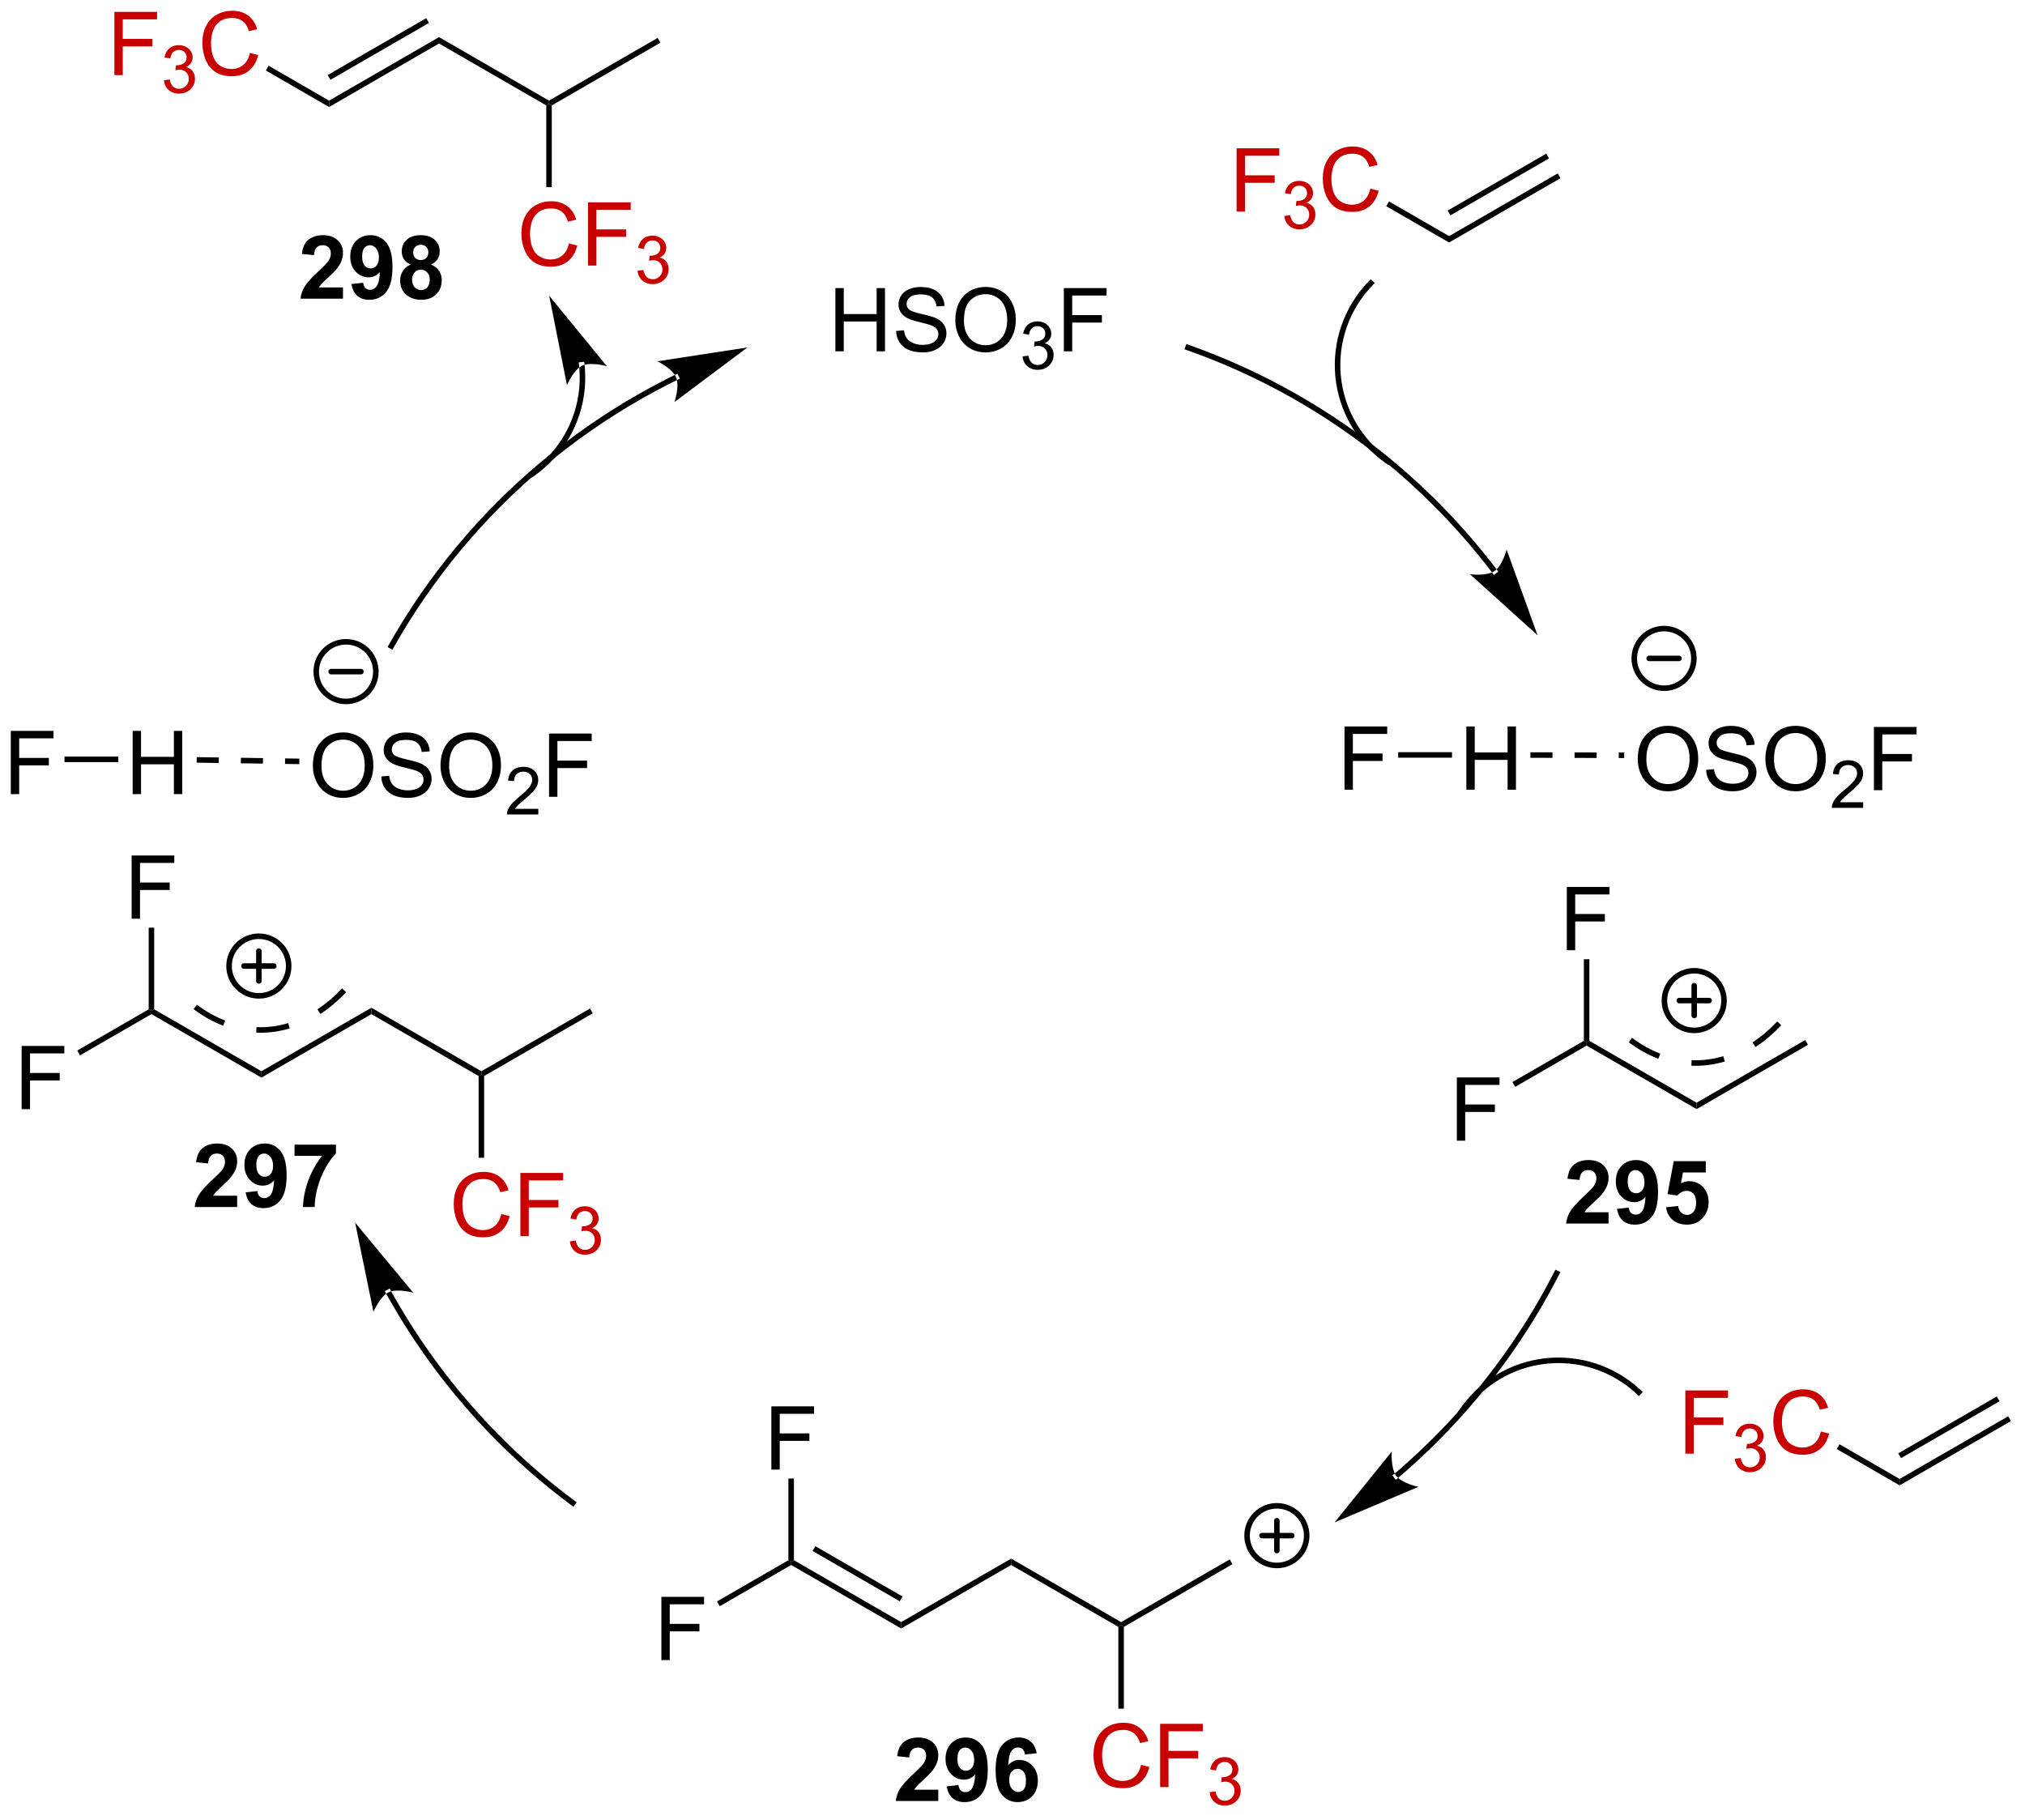 <?xml version="1.0" encoding="UTF-8"?>
<!DOCTYPE svg PUBLIC '-//W3C//DTD SVG 1.0//EN'
          'http://www.w3.org/TR/2001/REC-SVG-20010904/DTD/svg10.dtd'>
<svg stroke-dasharray="none" shape-rendering="auto" xmlns="http://www.w3.org/2000/svg" font-family="'Dialog'" text-rendering="auto" width="503" fill-opacity="1" color-interpolation="auto" color-rendering="auto" preserveAspectRatio="xMidYMid meet" font-size="12px" viewBox="0 0 503 452" fill="black" xmlns:xlink="http://www.w3.org/1999/xlink" stroke="black" image-rendering="auto" stroke-miterlimit="10" stroke-linecap="square" stroke-linejoin="miter" font-style="normal" stroke-width="1" height="452" stroke-dashoffset="0" font-weight="normal" stroke-opacity="1"
><!--Generated by the Batik Graphics2D SVG Generator--><defs id="genericDefs"
  /><g
  ><defs id="defs1"
    ><clipPath clipPathUnits="userSpaceOnUse" id="clipPath1"
      ><path d="M1.321 1.614 L189.628 1.614 L189.628 170.798 L1.321 170.798 L1.321 1.614 Z"
      /></clipPath
      ><clipPath clipPathUnits="userSpaceOnUse" id="clipPath2"
      ><path d="M297.324 157.919 L297.324 322.4 L480.396 322.4 L480.396 157.919 Z"
      /></clipPath
    ></defs
    ><g fill="rgb(200,0,0)" transform="scale(2.667,2.667) translate(-1.321,-1.614) matrix(1.029,0,0,1.029,-304.507,-160.822)" stroke="rgb(200,0,0)"
    ><path d="M409.137 177.007 L409.137 171.28 L413.002 171.28 L413.002 171.955 L409.895 171.955 L409.895 173.728 L412.582 173.728 L412.582 174.405 L409.895 174.405 L409.895 177.007 L409.137 177.007 Z" stroke="none" clip-path="url(#clipPath2)"
    /></g
    ><g fill="rgb(200,0,0)" transform="matrix(2.743,0,0,2.743,-815.541,-433.162)" stroke="rgb(200,0,0)"
    ><path d="M413.62 177.472 L414.147 177.402 Q414.239 177.851 414.455 178.048 Q414.674 178.246 414.989 178.246 Q415.36 178.246 415.616 177.988 Q415.873 177.73 415.873 177.349 Q415.873 176.986 415.635 176.751 Q415.399 176.515 415.032 176.515 Q414.883 176.515 414.661 176.574 L414.719 176.111 Q414.772 176.117 414.803 176.117 Q415.141 176.117 415.411 175.941 Q415.68 175.765 415.68 175.398 Q415.68 175.109 415.483 174.919 Q415.288 174.728 414.977 174.728 Q414.668 174.728 414.463 174.921 Q414.258 175.115 414.2 175.501 L413.672 175.408 Q413.77 174.876 414.112 174.585 Q414.455 174.294 414.965 174.294 Q415.317 174.294 415.612 174.445 Q415.909 174.595 416.065 174.857 Q416.221 175.117 416.221 175.41 Q416.221 175.689 416.071 175.917 Q415.922 176.146 415.629 176.281 Q416.01 176.369 416.221 176.646 Q416.432 176.921 416.432 177.337 Q416.432 177.9 416.022 178.292 Q415.612 178.683 414.985 178.683 Q414.42 178.683 414.045 178.347 Q413.672 178.009 413.62 177.472 Z" stroke="none" clip-path="url(#clipPath2)"
    /></g
    ><g fill="rgb(200,0,0)" transform="matrix(2.743,0,0,2.743,-815.541,-433.162)" stroke="rgb(200,0,0)"
    ><path d="M421.408 174.999 L422.165 175.189 Q421.928 176.124 421.309 176.616 Q420.689 177.106 419.796 177.106 Q418.869 177.106 418.288 176.728 Q417.71 176.351 417.405 175.637 Q417.103 174.921 417.103 174.101 Q417.103 173.205 417.444 172.541 Q417.788 171.874 418.418 171.528 Q419.048 171.181 419.806 171.181 Q420.665 171.181 421.251 171.619 Q421.837 172.056 422.069 172.851 L421.322 173.025 Q421.124 172.4 420.744 172.116 Q420.366 171.83 419.79 171.83 Q419.132 171.83 418.686 172.148 Q418.244 172.463 418.064 172.996 Q417.884 173.53 417.884 174.095 Q417.884 174.827 418.098 175.371 Q418.311 175.916 418.759 176.187 Q419.21 176.455 419.733 176.455 Q420.369 176.455 420.809 176.088 Q421.251 175.72 421.408 174.999 Z" stroke="none" clip-path="url(#clipPath2)"
    /></g
    ><g transform="matrix(2.743,0,0,2.743,-815.541,-433.162)"
    ><path d="M428.542 179.298 L428.542 179.876 L422.849 176.589 L423.099 176.156 Z" stroke="none" clip-path="url(#clipPath2)"
    /></g
    ><g transform="matrix(2.743,0,0,2.743,-815.541,-433.162)"
    ><path d="M428.542 179.876 L428.542 179.298 L438.376 173.62 L438.626 174.054 ZM428.667 177.413 L437.591 172.261 L437.341 171.828 L428.417 176.98 Z" stroke="none" clip-path="url(#clipPath2)"
    /></g
    ><g transform="matrix(2.743,0,0,2.743,-815.541,-433.162)"
    ><path d="M372.967 189.73 L372.967 184.004 L373.725 184.004 L373.725 186.355 L376.702 186.355 L376.702 184.004 L377.459 184.004 L377.459 189.73 L376.702 189.73 L376.702 187.03 L373.725 187.03 L373.725 189.73 L372.967 189.73 ZM378.463 187.889 L379.179 187.827 Q379.229 188.256 379.414 188.532 Q379.601 188.808 379.992 188.977 Q380.382 189.147 380.87 189.147 Q381.304 189.147 381.635 189.019 Q381.968 188.889 382.13 188.665 Q382.291 188.441 382.291 188.175 Q382.291 187.905 382.135 187.704 Q381.979 187.504 381.62 187.365 Q381.39 187.277 380.601 187.087 Q379.812 186.897 379.495 186.73 Q379.086 186.514 378.882 186.196 Q378.682 185.879 378.682 185.483 Q378.682 185.05 378.927 184.673 Q379.174 184.295 379.646 184.1 Q380.12 183.905 380.698 183.905 Q381.336 183.905 381.82 184.11 Q382.307 184.316 382.567 184.714 Q382.83 185.113 382.851 185.615 L382.125 185.67 Q382.065 185.129 381.726 184.852 Q381.39 184.574 380.729 184.574 Q380.041 184.574 379.726 184.827 Q379.414 185.077 379.414 185.433 Q379.414 185.74 379.635 185.941 Q379.854 186.139 380.778 186.35 Q381.703 186.558 382.047 186.714 Q382.547 186.944 382.784 187.298 Q383.023 187.652 383.023 188.113 Q383.023 188.569 382.76 188.975 Q382.5 189.379 382.007 189.605 Q381.518 189.829 380.906 189.829 Q380.127 189.829 379.601 189.602 Q379.078 189.373 378.778 188.92 Q378.479 188.464 378.463 187.889 ZM383.828 186.941 Q383.828 185.514 384.593 184.709 Q385.359 183.902 386.57 183.902 Q387.362 183.902 387.997 184.282 Q388.635 184.66 388.968 185.337 Q389.304 186.014 389.304 186.873 Q389.304 187.746 388.953 188.433 Q388.601 189.121 387.955 189.475 Q387.312 189.829 386.565 189.829 Q385.757 189.829 385.12 189.438 Q384.484 189.045 384.156 188.371 Q383.828 187.694 383.828 186.941 ZM384.609 186.952 Q384.609 187.988 385.164 188.584 Q385.721 189.178 386.562 189.178 Q387.416 189.178 387.968 188.577 Q388.523 187.975 388.523 186.871 Q388.523 186.17 388.286 185.649 Q388.049 185.129 387.593 184.842 Q387.14 184.553 386.573 184.553 Q385.768 184.553 385.187 185.108 Q384.609 185.66 384.609 186.952 Z" stroke="none" clip-path="url(#clipPath2)"
    /></g
    ><g transform="matrix(2.743,0,0,2.743,-815.541,-433.162)"
    ><path d="M389.914 190.195 L390.442 190.125 Q390.534 190.574 390.75 190.772 Q390.969 190.969 391.284 190.969 Q391.655 190.969 391.911 190.711 Q392.168 190.453 392.168 190.072 Q392.168 189.709 391.93 189.475 Q391.694 189.238 391.327 189.238 Q391.178 189.238 390.955 189.297 L391.014 188.834 Q391.067 188.84 391.098 188.84 Q391.436 188.84 391.705 188.664 Q391.975 188.488 391.975 188.121 Q391.975 187.832 391.778 187.643 Q391.582 187.451 391.272 187.451 Q390.963 187.451 390.758 187.644 Q390.553 187.838 390.494 188.225 L389.967 188.131 Q390.065 187.6 390.407 187.309 Q390.75 187.018 391.26 187.018 Q391.612 187.018 391.907 187.168 Q392.203 187.318 392.36 187.58 Q392.516 187.84 392.516 188.133 Q392.516 188.412 392.365 188.641 Q392.217 188.869 391.924 189.004 Q392.305 189.092 392.516 189.369 Q392.727 189.644 392.727 190.061 Q392.727 190.623 392.317 191.016 Q391.907 191.406 391.28 191.406 Q390.715 191.406 390.34 191.07 Q389.967 190.732 389.914 190.195 Z" stroke="none" clip-path="url(#clipPath2)"
    /></g
    ><g transform="matrix(2.743,0,0,2.743,-815.541,-433.162)"
    ><path d="M393.656 189.73 L393.656 184.004 L397.52 184.004 L397.52 184.678 L394.413 184.678 L394.413 186.452 L397.101 186.452 L397.101 187.129 L394.413 187.129 L394.413 189.73 L393.656 189.73 Z" stroke="none" clip-path="url(#clipPath2)"
    /></g
    ><g transform="matrix(2.743,0,0,2.743,-815.541,-433.162)"
    ><path d="M450.955 258.354 L450.955 257.777 L460.789 252.099 L461.039 252.532 Z" stroke="none" clip-path="url(#clipPath2)"
    /></g
    ><g transform="matrix(2.743,0,0,2.743,-815.541,-433.162)"
    ><path d="M450.955 257.777 L450.955 258.354 L440.995 252.605 L440.995 252.316 L441.245 252.172 Z" stroke="none" clip-path="url(#clipPath2)"
    /></g
    ><g transform="matrix(2.743,0,0,2.743,-815.541,-433.162)"
    ><path d="M429.243 261.216 L429.243 255.489 L433.107 255.489 L433.107 256.164 L430 256.164 L430 257.937 L432.688 257.937 L432.688 258.614 L430 258.614 L430 261.216 L429.243 261.216 Z" stroke="none" clip-path="url(#clipPath2)"
    /></g
    ><g transform="matrix(2.743,0,0,2.743,-815.541,-433.162)"
    ><path d="M440.745 252.172 L440.995 252.316 L440.995 252.605 L434.527 256.339 L434.277 255.906 Z" stroke="none" clip-path="url(#clipPath2)"
    /></g
    ><g transform="matrix(2.743,0,0,2.743,-815.541,-433.162)"
    ><path d="M439.202 243.966 L439.202 238.239 L443.066 238.239 L443.066 238.914 L439.96 238.914 L439.96 240.687 L442.647 240.687 L442.647 241.364 L439.96 241.364 L439.96 243.966 L439.202 243.966 Z" stroke="none" clip-path="url(#clipPath2)"
    /></g
    ><g transform="matrix(2.743,0,0,2.743,-815.541,-433.162)"
    ><path d="M441.245 252.172 L440.995 252.316 L440.745 252.172 L440.745 244.78 L441.245 244.78 Z" stroke="none" clip-path="url(#clipPath2)"
    /></g
    ><g transform="matrix(2.743,0,0,2.743,-815.541,-433.162)"
    ><path d="M419.07 229.431 L419.07 223.704 L422.935 223.704 L422.935 224.379 L419.828 224.379 L419.828 226.153 L422.515 226.153 L422.515 226.829 L419.828 226.829 L419.828 229.431 L419.07 229.431 Z" stroke="none" clip-path="url(#clipPath2)"
    /></g
    ><g transform="matrix(2.743,0,0,2.743,-815.541,-433.162)"
    ><path d="M430.104 229.431 L430.104 223.704 L430.862 223.704 L430.862 226.056 L433.839 226.056 L433.839 223.704 L434.596 223.704 L434.596 229.431 L433.839 229.431 L433.839 226.731 L430.862 226.731 L430.862 229.431 L430.104 229.431 Z" stroke="none" clip-path="url(#clipPath2)"
    /></g
    ><g transform="matrix(2.743,0,0,2.743,-815.541,-433.162)"
    ><path d="M423.931 226.531 L423.931 226.031 L428.804 226.031 L428.804 226.531 Z" stroke="none" clip-path="url(#clipPath2)"
    /></g
    ><g transform="matrix(2.743,0,0,2.743,-815.541,-433.162)"
    ><path d="M445.624 226.685 Q445.624 225.258 446.39 224.453 Q447.155 223.646 448.366 223.646 Q449.158 223.646 449.793 224.026 Q450.431 224.404 450.765 225.081 Q451.101 225.758 451.101 226.617 Q451.101 227.489 450.749 228.177 Q450.397 228.864 449.752 229.219 Q449.108 229.573 448.361 229.573 Q447.554 229.573 446.916 229.182 Q446.28 228.789 445.952 228.114 Q445.624 227.437 445.624 226.685 ZM446.405 226.695 Q446.405 227.732 446.96 228.328 Q447.517 228.922 448.358 228.922 Q449.213 228.922 449.765 228.32 Q450.319 227.719 450.319 226.614 Q450.319 225.914 450.082 225.393 Q449.845 224.872 449.39 224.586 Q448.937 224.297 448.369 224.297 Q447.564 224.297 446.983 224.851 Q446.405 225.404 446.405 226.695 ZM451.818 227.633 L452.534 227.57 Q452.584 228 452.769 228.276 Q452.956 228.552 453.347 228.721 Q453.737 228.891 454.224 228.891 Q454.659 228.891 454.99 228.763 Q455.323 228.633 455.485 228.409 Q455.646 228.185 455.646 227.919 Q455.646 227.648 455.49 227.448 Q455.334 227.247 454.974 227.109 Q454.745 227.021 453.956 226.831 Q453.167 226.641 452.849 226.474 Q452.44 226.258 452.237 225.94 Q452.037 225.622 452.037 225.226 Q452.037 224.794 452.282 224.417 Q452.529 224.039 453 223.844 Q453.474 223.648 454.052 223.648 Q454.69 223.648 455.175 223.854 Q455.662 224.06 455.922 224.458 Q456.185 224.857 456.206 225.359 L455.479 225.414 Q455.42 224.872 455.081 224.596 Q454.745 224.318 454.084 224.318 Q453.396 224.318 453.081 224.57 Q452.769 224.82 452.769 225.177 Q452.769 225.484 452.99 225.685 Q453.209 225.883 454.133 226.094 Q455.058 226.302 455.401 226.458 Q455.901 226.687 456.138 227.042 Q456.378 227.396 456.378 227.857 Q456.378 228.312 456.115 228.719 Q455.854 229.122 455.362 229.349 Q454.873 229.573 454.261 229.573 Q453.482 229.573 452.956 229.346 Q452.433 229.117 452.133 228.664 Q451.834 228.208 451.818 227.633 ZM457.183 226.685 Q457.183 225.258 457.948 224.453 Q458.714 223.646 459.925 223.646 Q460.716 223.646 461.352 224.026 Q461.99 224.404 462.323 225.081 Q462.659 225.758 462.659 226.617 Q462.659 227.489 462.308 228.177 Q461.956 228.864 461.31 229.219 Q460.667 229.573 459.92 229.573 Q459.112 229.573 458.474 229.182 Q457.839 228.789 457.511 228.114 Q457.183 227.437 457.183 226.685 ZM457.964 226.695 Q457.964 227.732 458.519 228.328 Q459.076 228.922 459.917 228.922 Q460.771 228.922 461.323 228.32 Q461.878 227.719 461.878 226.614 Q461.878 225.914 461.641 225.393 Q461.404 224.872 460.948 224.586 Q460.495 224.297 459.927 224.297 Q459.123 224.297 458.542 224.851 Q457.964 225.404 457.964 226.695 Z" stroke="none" clip-path="url(#clipPath2)"
    /></g
    ><g transform="matrix(2.743,0,0,2.743,-815.541,-433.162)"
    ><path d="M466.039 230.566 L466.039 231.074 L463.199 231.074 Q463.193 230.882 463.261 230.707 Q463.369 230.418 463.607 230.136 Q463.847 229.855 464.299 229.486 Q464.998 228.912 465.244 228.576 Q465.49 228.24 465.49 227.941 Q465.49 227.629 465.265 227.414 Q465.043 227.197 464.681 227.197 Q464.3 227.197 464.072 227.425 Q463.844 227.654 463.841 228.058 L463.299 228.004 Q463.355 227.396 463.719 227.08 Q464.082 226.761 464.693 226.761 Q465.312 226.761 465.672 227.105 Q466.033 227.447 466.033 227.953 Q466.033 228.21 465.928 228.46 Q465.822 228.709 465.576 228.984 Q465.332 229.259 464.763 229.74 Q464.289 230.138 464.154 230.281 Q464.019 230.423 463.931 230.566 L466.039 230.566 Z" stroke="none" clip-path="url(#clipPath2)"
    /></g
    ><g transform="matrix(2.743,0,0,2.743,-815.541,-433.162)"
    ><path d="M467.01 229.474 L467.01 223.747 L470.875 223.747 L470.875 224.422 L467.768 224.422 L467.768 226.195 L470.456 226.195 L470.456 226.872 L467.768 226.872 L467.768 229.474 L467.01 229.474 Z" stroke="none" clip-path="url(#clipPath2)"
    /></g
    ><g fill="rgb(200,0,0)" transform="matrix(2.743,0,0,2.743,-815.541,-433.162)" stroke="rgb(200,0,0)"
    ><path d="M449.935 289.558 L449.935 283.832 L453.799 283.832 L453.799 284.506 L450.693 284.506 L450.693 286.279 L453.38 286.279 L453.38 286.957 L450.693 286.957 L450.693 289.558 L449.935 289.558 Z" stroke="none" clip-path="url(#clipPath2)"
    /></g
    ><g fill="rgb(200,0,0)" transform="matrix(2.743,0,0,2.743,-815.541,-433.162)" stroke="rgb(200,0,0)"
    ><path d="M454.417 290.023 L454.945 289.953 Q455.036 290.402 455.253 290.599 Q455.472 290.797 455.786 290.797 Q456.158 290.797 456.413 290.539 Q456.671 290.281 456.671 289.9 Q456.671 289.537 456.433 289.303 Q456.197 289.066 455.829 289.066 Q455.681 289.066 455.458 289.125 L455.517 288.662 Q455.57 288.668 455.601 288.668 Q455.939 288.668 456.208 288.492 Q456.478 288.316 456.478 287.949 Q456.478 287.66 456.281 287.471 Q456.085 287.279 455.775 287.279 Q455.466 287.279 455.261 287.472 Q455.056 287.666 454.997 288.053 L454.47 287.959 Q454.568 287.428 454.909 287.137 Q455.253 286.846 455.763 286.846 Q456.115 286.846 456.409 286.996 Q456.706 287.146 456.863 287.408 Q457.019 287.668 457.019 287.961 Q457.019 288.24 456.868 288.469 Q456.72 288.697 456.427 288.832 Q456.808 288.92 457.019 289.197 Q457.23 289.472 457.23 289.889 Q457.23 290.451 456.82 290.844 Q456.409 291.234 455.783 291.234 Q455.218 291.234 454.843 290.898 Q454.47 290.56 454.417 290.023 Z" stroke="none" clip-path="url(#clipPath2)"
    /></g
    ><g fill="rgb(200,0,0)" transform="matrix(2.743,0,0,2.743,-815.541,-433.162)" stroke="rgb(200,0,0)"
    ><path d="M462.205 287.55 L462.963 287.74 Q462.726 288.675 462.106 289.167 Q461.487 289.657 460.593 289.657 Q459.666 289.657 459.086 289.279 Q458.507 288.902 458.203 288.188 Q457.901 287.472 457.901 286.652 Q457.901 285.756 458.242 285.092 Q458.586 284.425 459.216 284.079 Q459.846 283.733 460.604 283.733 Q461.463 283.733 462.049 284.17 Q462.635 284.608 462.867 285.402 L462.12 285.576 Q461.922 284.951 461.541 284.667 Q461.164 284.381 460.588 284.381 Q459.929 284.381 459.484 284.699 Q459.041 285.014 458.862 285.548 Q458.682 286.082 458.682 286.647 Q458.682 287.378 458.896 287.923 Q459.109 288.467 459.557 288.738 Q460.007 289.006 460.531 289.006 Q461.166 289.006 461.606 288.639 Q462.049 288.272 462.205 287.55 Z" stroke="none" clip-path="url(#clipPath2)"
    /></g
    ><g transform="matrix(2.743,0,0,2.743,-815.541,-433.162)"
    ><path d="M469.339 291.849 L469.339 292.427 L463.647 289.14 L463.897 288.707 Z" stroke="none" clip-path="url(#clipPath2)"
    /></g
    ><g transform="matrix(2.743,0,0,2.743,-815.541,-433.162)"
    ><path d="M469.339 292.427 L469.339 291.849 L479.174 286.171 L479.424 286.604 ZM469.464 289.964 L478.389 284.812 L478.139 284.379 L469.214 289.531 Z" stroke="none" clip-path="url(#clipPath2)"
    /></g
    ><g transform="matrix(2.743,0,0,2.743,-815.541,-433.162)"
    ><path d="M453.513 254.043 L453.513 254.043 C452.638 254.304 451.747 254.434 450.856 254.434 L450.856 254.434 C450.731 254.434 450.605 254.431 450.48 254.426 L450.501 253.927 C450.619 253.932 450.738 253.934 450.856 253.934 L450.856 254.184 L450.856 253.934 C451.698 253.934 452.54 253.811 453.37 253.564 ZM447.486 253.798 L447.486 253.798 C446.565 253.445 445.666 252.944 444.807 252.298 L445.108 251.898 C445.932 252.518 446.79 252.995 447.666 253.332 ZM458.62 250.762 L458.62 250.762 C457.883 251.543 457.102 252.201 456.291 252.734 L456.017 252.316 C456.793 251.806 457.544 251.174 458.256 250.419 Z" stroke="none" clip-path="url(#clipPath2)"
    /></g
    ><g transform="matrix(2.743,0,0,2.743,-815.541,-433.162)"
    ><path d="M378.922 305.39 L378.922 304.812 L388.881 299.062 L388.881 299.64 Z" stroke="none" clip-path="url(#clipPath2)"
    /></g
    ><g transform="matrix(2.743,0,0,2.743,-815.541,-433.162)"
    ><path d="M378.922 304.812 L378.922 305.39 L368.962 299.64 L368.962 299.351 L369.212 299.207 ZM379.047 302.495 L371.157 297.94 L370.907 298.373 L378.797 302.928 Z" stroke="none" clip-path="url(#clipPath2)"
    /></g
    ><g transform="matrix(2.743,0,0,2.743,-815.541,-433.162)"
    ><path d="M357.209 308.251 L357.209 302.525 L361.074 302.525 L361.074 303.199 L357.967 303.199 L357.967 304.973 L360.655 304.973 L360.655 305.65 L357.967 305.65 L357.967 308.251 L357.209 308.251 Z" stroke="none" clip-path="url(#clipPath2)"
    /></g
    ><g transform="matrix(2.743,0,0,2.743,-815.541,-433.162)"
    ><path d="M368.712 299.207 L368.962 299.351 L368.962 299.64 L362.494 303.375 L362.244 302.942 Z" stroke="none" clip-path="url(#clipPath2)"
    /></g
    ><g transform="matrix(2.743,0,0,2.743,-815.541,-433.162)"
    ><path d="M367.169 291.001 L367.169 285.275 L371.033 285.275 L371.033 285.949 L367.926 285.949 L367.926 287.723 L370.614 287.723 L370.614 288.4 L367.926 288.4 L367.926 291.001 L367.169 291.001 Z" stroke="none" clip-path="url(#clipPath2)"
    /></g
    ><g transform="matrix(2.743,0,0,2.743,-815.541,-433.162)"
    ><path d="M369.212 299.207 L368.962 299.351 L368.712 299.207 L368.712 291.815 L369.212 291.815 Z" stroke="none" clip-path="url(#clipPath2)"
    /></g
    ><g transform="matrix(2.743,0,0,2.743,-815.541,-433.162)"
    ><path d="M388.881 299.64 L388.881 299.062 L398.84 304.812 L398.84 305.101 L398.59 305.245 Z" stroke="none" clip-path="url(#clipPath2)"
    /></g
    ><g transform="matrix(2.743,0,0,2.743,-815.541,-433.162)"
    ><path d="M399.09 305.245 L398.84 305.101 L398.84 304.812 L408.675 299.135 L408.925 299.568 Z" stroke="none" clip-path="url(#clipPath2)"
    /></g
    ><g fill="rgb(200,0,0)" transform="matrix(2.743,0,0,2.743,-815.541,-433.162)" stroke="rgb(200,0,0)"
    ><path d="M400.643 317.743 L401.401 317.933 Q401.164 318.868 400.545 319.361 Q399.925 319.85 399.031 319.85 Q398.104 319.85 397.524 319.473 Q396.945 319.095 396.641 318.381 Q396.339 317.665 396.339 316.845 Q396.339 315.949 396.68 315.285 Q397.024 314.618 397.654 314.272 Q398.284 313.926 399.042 313.926 Q399.901 313.926 400.487 314.363 Q401.073 314.801 401.305 315.595 L400.558 315.769 Q400.36 315.144 399.979 314.861 Q399.602 314.574 399.026 314.574 Q398.367 314.574 397.922 314.892 Q397.479 315.207 397.3 315.741 Q397.12 316.275 397.12 316.84 Q397.12 317.572 397.334 318.116 Q397.547 318.66 397.995 318.931 Q398.445 319.199 398.969 319.199 Q399.604 319.199 400.045 318.832 Q400.487 318.465 400.643 317.743 ZM402.374 319.751 L402.374 314.025 L406.238 314.025 L406.238 314.699 L403.132 314.699 L403.132 316.473 L405.819 316.473 L405.819 317.15 L403.132 317.15 L403.132 319.751 L402.374 319.751 Z" stroke="none" clip-path="url(#clipPath2)"
    /></g
    ><g fill="rgb(200,0,0)" transform="matrix(2.743,0,0,2.743,-815.541,-433.162)" stroke="rgb(200,0,0)"
    ><path d="M406.856 320.216 L407.384 320.146 Q407.476 320.595 407.692 320.793 Q407.911 320.99 408.226 320.99 Q408.597 320.99 408.852 320.732 Q409.11 320.474 409.11 320.093 Q409.11 319.73 408.872 319.496 Q408.636 319.259 408.269 319.259 Q408.12 319.259 407.897 319.318 L407.956 318.855 Q408.009 318.861 408.04 318.861 Q408.378 318.861 408.647 318.685 Q408.917 318.509 408.917 318.142 Q408.917 317.853 408.72 317.664 Q408.524 317.472 408.214 317.472 Q407.905 317.472 407.7 317.666 Q407.495 317.859 407.436 318.246 L406.909 318.152 Q407.007 317.621 407.349 317.33 Q407.692 317.039 408.202 317.039 Q408.554 317.039 408.849 317.189 Q409.145 317.339 409.302 317.601 Q409.458 317.861 409.458 318.154 Q409.458 318.433 409.308 318.662 Q409.159 318.89 408.866 319.025 Q409.247 319.113 409.458 319.39 Q409.669 319.666 409.669 320.082 Q409.669 320.644 409.259 321.037 Q408.849 321.427 408.222 321.427 Q407.657 321.427 407.282 321.091 Q406.909 320.753 406.856 320.216 Z" stroke="none" clip-path="url(#clipPath2)"
    /></g
    ><g transform="matrix(2.743,0,0,2.743,-815.541,-433.162)"
    ><path d="M398.59 305.245 L398.84 305.101 L399.09 305.245 L399.09 312.649 L398.59 312.649 Z" stroke="none" clip-path="url(#clipPath2)"
    /></g
    ><g transform="matrix(2.743,0,0,2.743,-815.541,-433.162)"
    ><path d="M320.99 255.503 L320.99 254.925 L330.949 249.175 L330.949 249.753 Z" stroke="none" clip-path="url(#clipPath2)"
    /></g
    ><g transform="matrix(2.743,0,0,2.743,-815.541,-433.162)"
    ><path d="M320.99 254.925 L320.99 255.503 L311.031 249.753 L311.031 249.464 L311.281 249.32 Z" stroke="none" clip-path="url(#clipPath2)"
    /></g
    ><g transform="matrix(2.743,0,0,2.743,-815.541,-433.162)"
    ><path d="M299.278 258.364 L299.278 252.637 L303.142 252.637 L303.142 253.312 L300.036 253.312 L300.036 255.085 L302.723 255.085 L302.723 255.762 L300.036 255.762 L300.036 258.364 L299.278 258.364 Z" stroke="none" clip-path="url(#clipPath2)"
    /></g
    ><g transform="matrix(2.743,0,0,2.743,-815.541,-433.162)"
    ><path d="M310.781 249.32 L311.031 249.464 L311.031 249.753 L304.562 253.488 L304.312 253.054 Z" stroke="none" clip-path="url(#clipPath2)"
    /></g
    ><g transform="matrix(2.743,0,0,2.743,-815.541,-433.162)"
    ><path d="M309.237 241.114 L309.237 235.388 L313.101 235.388 L313.101 236.062 L309.995 236.062 L309.995 237.836 L312.682 237.836 L312.682 238.513 L309.995 238.513 L309.995 241.114 L309.237 241.114 Z" stroke="none" clip-path="url(#clipPath2)"
    /></g
    ><g transform="matrix(2.743,0,0,2.743,-815.541,-433.162)"
    ><path d="M311.281 249.32 L311.031 249.464 L310.781 249.32 L310.781 241.928 L311.281 241.928 Z" stroke="none" clip-path="url(#clipPath2)"
    /></g
    ><g transform="matrix(2.743,0,0,2.743,-815.541,-433.162)"
    ><path d="M330.949 249.753 L330.949 249.175 L340.909 254.925 L340.909 255.214 L340.659 255.358 Z" stroke="none" clip-path="url(#clipPath2)"
    /></g
    ><g transform="matrix(2.743,0,0,2.743,-815.541,-433.162)"
    ><path d="M341.159 255.358 L340.909 255.214 L340.909 254.925 L350.743 249.248 L350.993 249.681 Z" stroke="none" clip-path="url(#clipPath2)"
    /></g
    ><g fill="rgb(200,0,0)" transform="matrix(2.743,0,0,2.743,-815.541,-433.162)" stroke="rgb(200,0,0)"
    ><path d="M342.712 267.856 L343.469 268.046 Q343.233 268.981 342.613 269.474 Q341.993 269.963 341.1 269.963 Q340.173 269.963 339.592 269.585 Q339.014 269.208 338.709 268.494 Q338.407 267.778 338.407 266.958 Q338.407 266.062 338.748 265.398 Q339.092 264.731 339.722 264.385 Q340.352 264.039 341.11 264.039 Q341.969 264.039 342.555 264.476 Q343.141 264.914 343.373 265.708 L342.626 265.882 Q342.428 265.257 342.048 264.974 Q341.67 264.687 341.094 264.687 Q340.436 264.687 339.99 265.005 Q339.548 265.32 339.368 265.854 Q339.188 266.387 339.188 266.953 Q339.188 267.684 339.402 268.229 Q339.615 268.773 340.063 269.044 Q340.514 269.312 341.037 269.312 Q341.673 269.312 342.113 268.945 Q342.555 268.578 342.712 267.856 ZM344.442 269.864 L344.442 264.137 L348.307 264.137 L348.307 264.812 L345.2 264.812 L345.2 266.585 L347.887 266.585 L347.887 267.262 L345.2 267.262 L345.2 269.864 L344.442 269.864 Z" stroke="none" clip-path="url(#clipPath2)"
    /></g
    ><g fill="rgb(200,0,0)" transform="matrix(2.743,0,0,2.743,-815.541,-433.162)" stroke="rgb(200,0,0)"
    ><path d="M348.925 270.329 L349.452 270.259 Q349.544 270.708 349.761 270.906 Q349.979 271.103 350.294 271.103 Q350.665 271.103 350.921 270.845 Q351.179 270.587 351.179 270.206 Q351.179 269.843 350.94 269.609 Q350.704 269.372 350.337 269.372 Q350.188 269.372 349.966 269.431 L350.024 268.968 Q350.077 268.974 350.108 268.974 Q350.446 268.974 350.716 268.798 Q350.985 268.622 350.985 268.255 Q350.985 267.966 350.788 267.777 Q350.593 267.585 350.282 267.585 Q349.974 267.585 349.768 267.779 Q349.563 267.972 349.505 268.359 L348.977 268.265 Q349.075 267.734 349.417 267.443 Q349.761 267.152 350.27 267.152 Q350.622 267.152 350.917 267.302 Q351.214 267.452 351.37 267.714 Q351.526 267.974 351.526 268.267 Q351.526 268.546 351.376 268.775 Q351.227 269.003 350.934 269.138 Q351.315 269.226 351.526 269.503 Q351.737 269.779 351.737 270.195 Q351.737 270.757 351.327 271.15 Q350.917 271.54 350.29 271.54 Q349.725 271.54 349.35 271.204 Q348.977 270.866 348.925 270.329 Z" stroke="none" clip-path="url(#clipPath2)"
    /></g
    ><g transform="matrix(2.743,0,0,2.743,-815.541,-433.162)"
    ><path d="M340.659 255.358 L340.909 255.214 L341.159 255.358 L341.159 262.762 L340.659 262.762 Z" stroke="none" clip-path="url(#clipPath2)"
    /></g
    ><g transform="matrix(2.743,0,0,2.743,-815.541,-433.162)"
    ><path d="M323.556 251.048 L323.556 251.048 C322.68 251.309 321.79 251.44 320.899 251.439 L320.899 251.439 C320.773 251.439 320.648 251.437 320.522 251.431 L320.543 250.932 C320.662 250.937 320.78 250.939 320.899 250.939 L320.899 251.189 L320.899 250.939 C321.741 250.94 322.583 250.816 323.413 250.569 ZM317.529 250.804 L317.529 250.804 C316.608 250.45 315.709 249.949 314.85 249.303 L315.15 248.904 C315.975 249.524 316.833 250.001 317.708 250.337 ZM328.663 247.767 L328.663 247.767 C327.925 248.548 327.145 249.206 326.334 249.739 L326.059 249.322 C326.835 248.811 327.587 248.179 328.299 247.424 Z" stroke="none" clip-path="url(#clipPath2)"
    /></g
    ><g transform="matrix(2.743,0,0,2.743,-815.541,-433.162)"
    ><path d="M298.296 229.83 L298.296 224.104 L302.161 224.104 L302.161 224.778 L299.054 224.778 L299.054 226.552 L301.742 226.552 L301.742 227.229 L299.054 227.229 L299.054 229.83 L298.296 229.83 Z" stroke="none" clip-path="url(#clipPath2)"
    /></g
    ><g transform="matrix(2.743,0,0,2.743,-815.541,-433.162)"
    ><path d="M309.331 229.83 L309.331 224.104 L310.089 224.104 L310.089 226.455 L313.065 226.455 L313.065 224.104 L313.823 224.104 L313.823 229.83 L313.065 229.83 L313.065 227.13 L310.089 227.13 L310.089 229.83 L309.331 229.83 Z" stroke="none" clip-path="url(#clipPath2)"
    /></g
    ><g transform="matrix(2.743,0,0,2.743,-815.541,-433.162)"
    ><path d="M303.158 226.93 L303.158 226.43 L308.031 226.43 L308.031 226.93 Z" stroke="none" clip-path="url(#clipPath2)"
    /></g
    ><g transform="matrix(2.743,0,0,2.743,-815.541,-433.162)"
    ><path d="M325.649 227.284 Q325.649 225.857 326.415 225.052 Q327.18 224.245 328.391 224.245 Q329.183 224.245 329.818 224.625 Q330.457 225.002 330.79 225.68 Q331.126 226.357 331.126 227.216 Q331.126 228.088 330.774 228.776 Q330.423 229.463 329.777 229.818 Q329.134 230.172 328.386 230.172 Q327.579 230.172 326.941 229.781 Q326.305 229.388 325.977 228.713 Q325.649 228.036 325.649 227.284 ZM326.43 227.294 Q326.43 228.331 326.985 228.927 Q327.542 229.521 328.384 229.521 Q329.238 229.521 329.79 228.919 Q330.344 228.318 330.344 227.213 Q330.344 226.513 330.108 225.992 Q329.871 225.471 329.415 225.185 Q328.962 224.896 328.394 224.896 Q327.589 224.896 327.009 225.45 Q326.43 226.002 326.43 227.294 ZM331.843 228.232 L332.559 228.169 Q332.609 228.599 332.794 228.875 Q332.981 229.151 333.372 229.32 Q333.762 229.489 334.25 229.489 Q334.684 229.489 335.015 229.362 Q335.348 229.232 335.51 229.008 Q335.671 228.784 335.671 228.518 Q335.671 228.247 335.515 228.047 Q335.359 227.846 335 227.708 Q334.77 227.62 333.981 227.43 Q333.192 227.239 332.875 227.073 Q332.466 226.857 332.262 226.539 Q332.062 226.221 332.062 225.825 Q332.062 225.393 332.307 225.016 Q332.554 224.638 333.026 224.443 Q333.5 224.247 334.078 224.247 Q334.716 224.247 335.2 224.453 Q335.687 224.659 335.947 225.057 Q336.21 225.456 336.231 225.958 L335.505 226.013 Q335.445 225.471 335.106 225.195 Q334.77 224.917 334.109 224.917 Q333.421 224.917 333.106 225.169 Q332.794 225.419 332.794 225.776 Q332.794 226.083 333.015 226.284 Q333.234 226.482 334.158 226.693 Q335.083 226.901 335.427 227.057 Q335.927 227.286 336.163 227.641 Q336.403 227.995 336.403 228.456 Q336.403 228.911 336.14 229.318 Q335.88 229.721 335.387 229.948 Q334.898 230.172 334.286 230.172 Q333.507 230.172 332.981 229.945 Q332.458 229.716 332.158 229.263 Q331.859 228.807 331.843 228.232 ZM337.208 227.284 Q337.208 225.857 337.973 225.052 Q338.739 224.245 339.95 224.245 Q340.742 224.245 341.377 224.625 Q342.015 225.002 342.348 225.68 Q342.684 226.357 342.684 227.216 Q342.684 228.088 342.333 228.776 Q341.981 229.463 341.335 229.818 Q340.692 230.172 339.945 230.172 Q339.137 230.172 338.5 229.781 Q337.864 229.388 337.536 228.713 Q337.208 228.036 337.208 227.284 ZM337.989 227.294 Q337.989 228.331 338.544 228.927 Q339.101 229.521 339.942 229.521 Q340.796 229.521 341.348 228.919 Q341.903 228.318 341.903 227.213 Q341.903 226.513 341.666 225.992 Q341.429 225.471 340.973 225.185 Q340.52 224.896 339.953 224.896 Q339.148 224.896 338.567 225.45 Q337.989 226.002 337.989 227.294 Z" stroke="none" clip-path="url(#clipPath2)"
    /></g
    ><g transform="matrix(2.743,0,0,2.743,-815.541,-433.162)"
    ><path d="M346.064 231.165 L346.064 231.673 L343.224 231.673 Q343.218 231.481 343.286 231.306 Q343.394 231.017 343.632 230.735 Q343.873 230.454 344.324 230.085 Q345.023 229.511 345.269 229.175 Q345.515 228.839 345.515 228.54 Q345.515 228.227 345.29 228.013 Q345.068 227.796 344.707 227.796 Q344.326 227.796 344.097 228.024 Q343.869 228.253 343.867 228.657 L343.324 228.602 Q343.38 227.995 343.744 227.679 Q344.107 227.36 344.718 227.36 Q345.337 227.36 345.697 227.704 Q346.058 228.046 346.058 228.552 Q346.058 228.81 345.952 229.06 Q345.847 229.308 345.601 229.583 Q345.357 229.858 344.788 230.339 Q344.314 230.737 344.179 230.88 Q344.044 231.022 343.957 231.165 L346.064 231.165 Z" stroke="none" clip-path="url(#clipPath2)"
    /></g
    ><g transform="matrix(2.743,0,0,2.743,-815.541,-433.162)"
    ><path d="M347.036 230.073 L347.036 224.346 L350.9 224.346 L350.9 225.021 L347.793 225.021 L347.793 226.794 L350.481 226.794 L350.481 227.471 L347.793 227.471 L347.793 230.073 L347.036 230.073 Z" stroke="none" clip-path="url(#clipPath2)"
    /></g
    ><g transform="matrix(2.743,0,0,2.743,-815.541,-433.162)"
    ><path d="M327.116 167.606 L327.116 167.028 L337.075 161.278 L337.075 161.856 ZM327.241 165.143 L336.165 159.991 L335.915 159.558 L326.991 164.71 Z" stroke="none" clip-path="url(#clipPath2)"
    /></g
    ><g fill="rgb(200,0,0)" transform="matrix(2.743,0,0,2.743,-815.541,-433.162)" stroke="rgb(200,0,0)"
    ><path d="M307.677 164.717 L307.677 158.99 L311.541 158.99 L311.541 159.665 L308.435 159.665 L308.435 161.438 L311.122 161.438 L311.122 162.115 L308.435 162.115 L308.435 164.717 L307.677 164.717 Z" stroke="none" clip-path="url(#clipPath2)"
    /></g
    ><g fill="rgb(200,0,0)" transform="matrix(2.743,0,0,2.743,-815.541,-433.162)" stroke="rgb(200,0,0)"
    ><path d="M312.159 165.182 L312.687 165.112 Q312.778 165.561 312.995 165.758 Q313.214 165.956 313.528 165.956 Q313.899 165.956 314.155 165.698 Q314.413 165.44 314.413 165.059 Q314.413 164.696 314.175 164.461 Q313.938 164.225 313.571 164.225 Q313.423 164.225 313.2 164.284 L313.259 163.821 Q313.312 163.827 313.343 163.827 Q313.681 163.827 313.95 163.651 Q314.22 163.475 314.22 163.108 Q314.22 162.819 314.022 162.629 Q313.827 162.438 313.517 162.438 Q313.208 162.438 313.003 162.631 Q312.798 162.825 312.739 163.211 L312.212 163.118 Q312.31 162.586 312.651 162.295 Q312.995 162.004 313.505 162.004 Q313.856 162.004 314.151 162.155 Q314.448 162.305 314.605 162.567 Q314.761 162.827 314.761 163.12 Q314.761 163.399 314.61 163.627 Q314.462 163.856 314.169 163.991 Q314.55 164.079 314.761 164.356 Q314.972 164.631 314.972 165.047 Q314.972 165.61 314.562 166.002 Q314.151 166.393 313.524 166.393 Q312.96 166.393 312.585 166.057 Q312.212 165.719 312.159 165.182 Z" stroke="none" clip-path="url(#clipPath2)"
    /></g
    ><g fill="rgb(200,0,0)" transform="matrix(2.743,0,0,2.743,-815.541,-433.162)" stroke="rgb(200,0,0)"
    ><path d="M319.947 162.709 L320.705 162.899 Q320.468 163.834 319.848 164.326 Q319.229 164.816 318.335 164.816 Q317.408 164.816 316.827 164.438 Q316.249 164.061 315.945 163.347 Q315.643 162.631 315.643 161.811 Q315.643 160.915 315.984 160.251 Q316.327 159.584 316.958 159.238 Q317.588 158.891 318.346 158.891 Q319.205 158.891 319.791 159.329 Q320.377 159.766 320.609 160.561 L319.861 160.735 Q319.663 160.11 319.283 159.826 Q318.906 159.54 318.33 159.54 Q317.671 159.54 317.226 159.857 Q316.783 160.173 316.604 160.707 Q316.424 161.24 316.424 161.805 Q316.424 162.537 316.637 163.082 Q316.851 163.626 317.299 163.897 Q317.749 164.165 318.273 164.165 Q318.908 164.165 319.348 163.798 Q319.791 163.43 319.947 162.709 Z" stroke="none" clip-path="url(#clipPath2)"
    /></g
    ><g transform="matrix(2.743,0,0,2.743,-815.541,-433.162)"
    ><path d="M327.116 167.028 L327.116 167.606 L321.389 164.299 L321.639 163.866 Z" stroke="none" clip-path="url(#clipPath2)"
    /></g
    ><g transform="matrix(2.743,0,0,2.743,-815.541,-433.162)"
    ><path d="M337.075 161.856 L337.075 161.278 L347.034 167.028 L347.034 167.317 L346.784 167.461 Z" stroke="none" clip-path="url(#clipPath2)"
    /></g
    ><g transform="matrix(2.743,0,0,2.743,-815.541,-433.162)"
    ><path d="M347.284 167.461 L347.034 167.317 L347.034 167.028 L356.869 161.35 L357.119 161.783 Z" stroke="none" clip-path="url(#clipPath2)"
    /></g
    ><g fill="rgb(200,0,0)" transform="matrix(2.743,0,0,2.743,-815.541,-433.162)" stroke="rgb(200,0,0)"
    ><path d="M348.838 179.959 L349.596 180.149 Q349.359 181.084 348.739 181.576 Q348.119 182.066 347.226 182.066 Q346.299 182.066 345.718 181.688 Q345.14 181.311 344.835 180.597 Q344.533 179.881 344.533 179.061 Q344.533 178.165 344.874 177.501 Q345.218 176.834 345.848 176.488 Q346.478 176.141 347.236 176.141 Q348.096 176.141 348.682 176.579 Q349.267 177.016 349.499 177.811 L348.752 177.985 Q348.554 177.36 348.174 177.076 Q347.796 176.79 347.221 176.79 Q346.562 176.79 346.116 177.107 Q345.674 177.423 345.494 177.957 Q345.314 178.49 345.314 179.055 Q345.314 179.787 345.528 180.332 Q345.741 180.876 346.189 181.147 Q346.64 181.415 347.163 181.415 Q347.799 181.415 348.239 181.048 Q348.682 180.68 348.838 179.959 ZM350.568 181.967 L350.568 176.24 L354.433 176.24 L354.433 176.915 L351.326 176.915 L351.326 178.688 L354.014 178.688 L354.014 179.365 L351.326 179.365 L351.326 181.967 L350.568 181.967 Z" stroke="none" clip-path="url(#clipPath2)"
    /></g
    ><g fill="rgb(200,0,0)" transform="matrix(2.743,0,0,2.743,-815.541,-433.162)" stroke="rgb(200,0,0)"
    ><path d="M355.051 182.432 L355.578 182.362 Q355.67 182.811 355.887 183.008 Q356.105 183.206 356.42 183.206 Q356.791 183.206 357.047 182.948 Q357.305 182.69 357.305 182.309 Q357.305 181.946 357.066 181.711 Q356.83 181.475 356.463 181.475 Q356.314 181.475 356.092 181.534 L356.15 181.071 Q356.203 181.077 356.234 181.077 Q356.572 181.077 356.842 180.901 Q357.111 180.725 357.111 180.358 Q357.111 180.069 356.914 179.879 Q356.719 179.688 356.408 179.688 Q356.099 179.688 355.894 179.881 Q355.689 180.075 355.631 180.461 L355.103 180.368 Q355.201 179.836 355.543 179.545 Q355.887 179.254 356.396 179.254 Q356.748 179.254 357.043 179.405 Q357.34 179.555 357.496 179.817 Q357.652 180.077 357.652 180.37 Q357.652 180.649 357.502 180.877 Q357.353 181.106 357.06 181.241 Q357.441 181.329 357.652 181.606 Q357.863 181.881 357.863 182.297 Q357.863 182.86 357.453 183.252 Q357.043 183.643 356.416 183.643 Q355.851 183.643 355.476 183.307 Q355.103 182.969 355.051 182.432 Z" stroke="none" clip-path="url(#clipPath2)"
    /></g
    ><g transform="matrix(2.743,0,0,2.743,-815.541,-433.162)"
    ><path d="M346.784 167.461 L347.034 167.317 L347.284 167.461 L347.284 174.865 L346.784 174.865 Z" stroke="none" clip-path="url(#clipPath2)"
    /></g
    ><g transform="matrix(2.743,0,0,2.743,-815.541,-433.162)"
    ><path d="M315.127 226.982 L317.127 227.011 L317.134 226.511 L315.135 226.482 ZM319.127 227.039 L321.127 227.068 L321.134 226.568 L319.134 226.539 ZM323.127 227.097 L324.418 227.116 L324.426 226.616 L323.134 226.597 Z" stroke="none" clip-path="url(#clipPath2)"
    /></g
    ><g transform="matrix(2.743,0,0,2.743,-815.541,-433.162)"
    ><path d="M435.904 226.541 L437.904 226.546 L437.905 226.046 L435.905 226.041 ZM439.904 226.551 L441.904 226.557 L441.905 226.057 L439.905 226.051 ZM443.904 226.562 L444.394 226.563 L444.395 226.063 L443.905 226.062 Z" stroke="none" clip-path="url(#clipPath2)"
    /></g
    ><g transform="matrix(2.743,0,0,2.743,-815.541,-433.162)"
    ><path d="M442.982 267.697 L442.982 268.718 L439.135 268.718 Q439.198 268.139 439.51 267.621 Q439.823 267.103 440.745 266.249 Q441.487 265.556 441.654 265.311 Q441.88 264.97 441.88 264.639 Q441.88 264.272 441.682 264.074 Q441.487 263.876 441.138 263.876 Q440.794 263.876 440.591 264.085 Q440.388 264.291 440.357 264.772 L439.263 264.663 Q439.362 263.757 439.878 263.363 Q440.393 262.968 441.167 262.968 Q442.013 262.968 442.497 263.426 Q442.982 263.882 442.982 264.561 Q442.982 264.947 442.844 265.298 Q442.706 265.647 442.404 266.03 Q442.206 266.283 441.685 266.759 Q441.167 267.236 441.026 267.392 Q440.888 267.548 440.802 267.697 L442.982 267.697 ZM443.749 267.392 L444.811 267.275 Q444.85 267.6 445.014 267.757 Q445.178 267.913 445.447 267.913 Q445.788 267.913 446.025 267.6 Q446.264 267.288 446.329 266.303 Q445.915 266.783 445.296 266.783 Q444.618 266.783 444.129 266.262 Q443.639 265.741 443.639 264.905 Q443.639 264.033 444.155 263.501 Q444.673 262.968 445.475 262.968 Q446.345 262.968 446.902 263.642 Q447.462 264.314 447.462 265.858 Q447.462 267.428 446.879 268.124 Q446.298 268.819 445.366 268.819 Q444.694 268.819 444.28 268.462 Q443.866 268.103 443.749 267.392 ZM446.233 264.994 Q446.233 264.462 445.988 264.171 Q445.743 263.876 445.423 263.876 Q445.118 263.876 444.918 264.119 Q444.717 264.358 444.717 264.905 Q444.717 265.46 444.936 265.72 Q445.155 265.978 445.483 265.978 Q445.798 265.978 446.014 265.728 Q446.233 265.478 446.233 264.994 ZM448.19 267.244 L449.284 267.132 Q449.331 267.501 449.56 267.72 Q449.792 267.936 450.091 267.936 Q450.435 267.936 450.672 267.658 Q450.911 267.376 450.911 266.814 Q450.911 266.288 450.675 266.025 Q450.44 265.759 450.06 265.759 Q449.589 265.759 449.214 266.178 L448.323 266.048 L448.885 263.069 L451.786 263.069 L451.786 264.095 L449.716 264.095 L449.544 265.069 Q449.911 264.884 450.294 264.884 Q451.026 264.884 451.534 265.416 Q452.042 265.947 452.042 266.796 Q452.042 267.501 451.63 268.056 Q451.073 268.817 450.081 268.817 Q449.286 268.817 448.786 268.389 Q448.286 267.962 448.19 267.244 Z" stroke="none" clip-path="url(#clipPath2)"
    /></g
    ><g transform="matrix(2.743,0,0,2.743,-815.541,-433.162)"
    ><path d="M358.657 192.314 L358.657 192.314 C358.655 192.314 358.653 192.315 358.652 192.316 L358.652 192.316 C358.65 192.317 358.649 192.317 358.647 192.318 L358.537 192.094 L358.647 192.318 C358.622 192.331 358.597 192.343 358.572 192.355 L358.462 192.131 L358.572 192.355 C358.472 192.405 358.372 192.454 358.272 192.504 L358.16 192.28 L358.272 192.504 C358.072 192.604 357.873 192.705 357.674 192.806 L357.674 192.806 C356.88 193.214 356.096 193.639 355.323 194.081 L355.323 194.081 C352.229 195.849 349.306 197.887 346.586 200.167 L346.426 199.976 L346.586 200.167 C341.147 204.728 336.521 210.259 332.972 216.539 L332.849 216.756 L332.413 216.51 L332.536 216.293 C336.115 209.96 340.78 204.383 346.265 199.784 L346.265 199.784 C349.008 197.484 351.955 195.429 355.075 193.647 L355.199 193.864 L355.075 193.647 C355.855 193.201 356.645 192.773 357.446 192.362 L357.56 192.584 L357.446 192.362 C357.646 192.259 357.847 192.157 358.048 192.057 L358.048 192.057 C358.149 192.006 358.25 191.956 358.351 191.907 L358.351 191.907 C358.376 191.894 358.402 191.882 358.427 191.869 L358.427 191.869 C358.429 191.869 358.43 191.868 358.432 191.867 L358.432 191.867 C358.433 191.866 358.435 191.865 358.437 191.865 L358.661 191.755 L358.881 192.204 ZM364.998 189.381 L356.848 190.633 C356.848 190.633 358.205 191.284 358.544 192.09 C358.883 192.897 358.396 194.321 358.396 194.321 Z" stroke="none" clip-path="url(#clipPath2)"
    /></g
    ><g transform="matrix(2.743,0,0,2.743,-815.541,-433.162)"
    ><path d="M432.453 209.787 L432.453 209.787 L432.45 209.783 L432.449 209.782 C432.445 209.777 432.441 209.772 432.437 209.766 L432.437 209.766 C432.429 209.755 432.421 209.744 432.412 209.734 L432.412 209.734 C432.379 209.69 432.346 209.647 432.313 209.604 L432.512 209.452 L432.313 209.604 C432.181 209.431 432.048 209.26 431.914 209.089 L431.914 209.089 C431.378 208.405 430.828 207.734 430.264 207.075 L430.454 206.913 L430.264 207.075 C428.008 204.442 425.531 202.014 422.863 199.819 L422.863 199.819 C417.527 195.427 411.429 191.962 404.813 189.626 L404.578 189.542 L404.744 189.071 L404.98 189.154 C411.651 191.511 417.8 195.005 423.181 199.433 L423.022 199.626 L423.181 199.433 C425.871 201.647 428.369 204.094 430.644 206.75 L430.644 206.75 C431.212 207.414 431.767 208.091 432.308 208.78 L432.111 208.935 L432.308 208.78 C432.443 208.953 432.577 209.126 432.71 209.3 L432.71 209.3 C432.743 209.343 432.777 209.387 432.81 209.43 L432.611 209.582 L432.81 209.43 C432.818 209.441 432.827 209.452 432.835 209.464 L432.636 209.615 L432.834 209.463 C432.839 209.469 432.843 209.474 432.847 209.48 L432.648 209.631 L432.847 209.479 L432.85 209.483 L433.002 209.682 L432.604 209.985 ZM436.553 215.443 L433.752 207.687 C433.752 207.687 433.376 209.144 432.65 209.632 C431.923 210.12 430.432 209.917 430.432 209.917 Z" stroke="none" clip-path="url(#clipPath2)"
    /></g
    ><g transform="matrix(2.743,0,0,2.743,-815.541,-433.162)"
    ><path d="M423.605 291.369 L423.605 291.369 C423.605 291.369 423.605 291.369 423.605 291.369 L423.605 291.369 C423.606 291.368 423.599 291.373 423.591 291.38 L423.592 291.38 C423.592 291.379 423.592 291.379 423.592 291.379 L423.592 291.379 C423.593 291.379 423.596 291.376 423.599 291.373 L423.757 291.567 L423.594 291.377 C423.596 291.376 423.599 291.373 423.602 291.371 L423.763 291.562 L423.6 291.372 C423.604 291.369 423.608 291.366 423.612 291.362 L423.774 291.553 L423.612 291.362 C423.616 291.359 423.62 291.356 423.623 291.353 L423.623 291.353 C423.627 291.349 423.631 291.346 423.635 291.343 L423.797 291.533 L423.635 291.343 C423.665 291.317 423.695 291.292 423.725 291.266 L423.725 291.266 C423.845 291.163 423.965 291.06 424.085 290.956 L424.249 291.144 L424.085 290.956 C425.997 289.294 427.799 287.514 429.482 285.627 L429.668 285.794 L429.482 285.627 C432.847 281.854 435.732 277.652 438.056 273.116 L438.17 272.893 L438.615 273.121 L438.501 273.344 C436.158 277.918 433.248 282.155 429.855 285.96 L429.855 285.96 C428.158 287.863 426.341 289.658 424.413 291.333 L424.413 291.333 C424.292 291.438 424.171 291.542 424.05 291.646 L423.887 291.456 L424.05 291.646 C424.019 291.672 423.989 291.698 423.959 291.724 L423.959 291.724 C423.955 291.727 423.951 291.73 423.947 291.733 L423.947 291.733 C423.943 291.737 423.94 291.74 423.936 291.743 L423.935 291.743 C423.932 291.746 423.929 291.749 423.925 291.752 L423.923 291.754 C423.922 291.755 423.921 291.755 423.919 291.757 L423.915 291.761 C423.917 291.759 423.92 291.757 423.919 291.757 L423.919 291.757 C423.919 291.757 423.919 291.757 423.919 291.757 L423.755 291.568 L423.92 291.757 C423.912 291.764 423.904 291.769 423.905 291.769 L423.905 291.769 C423.905 291.769 423.905 291.769 423.905 291.769 L423.705 291.919 L423.405 291.519 ZM418.169 295.782 L425.76 292.562 C425.76 292.562 424.284 292.265 423.757 291.567 C423.231 290.868 423.352 289.368 423.352 289.368 Z" stroke="none" clip-path="url(#clipPath2)"
    /></g
    ><g transform="matrix(2.743,0,0,2.743,-815.541,-433.162)"
    ><path d="M332.722 274.823 L332.722 274.823 C332.723 274.825 332.724 274.827 332.725 274.828 L332.726 274.829 C332.746 274.866 332.767 274.903 332.787 274.94 L332.787 274.94 C332.951 275.235 333.118 275.528 333.287 275.82 L333.287 275.82 C334.639 278.154 336.147 280.392 337.798 282.517 L337.798 282.517 C341.1 286.769 344.977 290.574 349.338 293.814 L349.539 293.963 L349.241 294.364 L349.04 294.215 C344.642 290.948 340.733 287.111 337.403 282.824 L337.6 282.671 L337.403 282.824 C335.738 280.681 334.218 278.425 332.854 276.071 L333.071 275.945 L332.854 276.071 C332.684 275.776 332.516 275.481 332.35 275.183 L332.569 275.062 L332.35 275.183 C332.33 275.146 332.309 275.109 332.288 275.072 L332.507 274.951 L332.289 275.074 C332.287 275.07 332.286 275.067 332.284 275.065 L332.163 274.846 L332.601 274.604 ZM329.476 268.636 L331.134 276.714 C331.134 276.714 331.716 275.325 332.505 274.947 C333.293 274.568 334.74 274.983 334.74 274.983 Z" stroke="none" clip-path="url(#clipPath2)"
    /></g
    ><g transform="matrix(2.743,0,0,2.743,-815.541,-433.162)"
    ><path d="M429.428 285.647 L429.428 285.647 C431.212 283.003 434.066 281.276 437.235 280.922 L437.484 280.894 L437.539 281.391 L437.291 281.419 C434.267 281.757 431.544 283.405 429.842 285.926 L429.702 286.134 L429.288 285.854 ZM437.235 280.922 L437.235 280.922 C438.82 280.745 440.404 280.92 441.882 281.412 L441.803 281.649 L441.882 281.412 C443.36 281.904 444.732 282.714 445.894 283.805 L446.076 283.977 L445.734 284.341 L445.551 284.17 C444.443 283.128 443.134 282.356 441.724 281.886 L441.724 281.886 C440.313 281.416 438.803 281.25 437.291 281.419 L437.042 281.446 L436.987 280.95 Z" stroke="none" clip-path="url(#clipPath2)"
    /></g
    ><g transform="matrix(2.743,0,0,2.743,-815.541,-433.162)"
    ><path d="M350.25 190.923 L350.25 190.923 C350.25 190.926 350.251 190.929 350.251 190.932 L350.251 190.934 L350.253 190.951 L350.005 190.978 L350.253 190.951 C350.255 190.964 350.256 190.976 350.257 190.988 L350.257 190.988 C350.26 191.012 350.262 191.037 350.264 191.061 L350.016 191.085 L350.264 191.061 C350.274 191.159 350.282 191.256 350.289 191.354 L350.04 191.372 L350.289 191.354 C350.303 191.55 350.311 191.747 350.314 191.944 L350.064 191.948 L350.314 191.944 C350.32 192.339 350.305 192.735 350.268 193.132 L350.019 193.108 L350.268 193.132 C350.119 194.719 349.625 196.234 348.843 197.581 L348.843 197.581 C348.06 198.928 346.988 200.107 345.683 201.022 L345.478 201.166 L345.191 200.756 L345.395 200.613 C346.641 199.739 347.663 198.615 348.41 197.33 L348.627 197.456 L348.41 197.33 C349.157 196.045 349.628 194.6 349.77 193.085 L349.77 193.085 C349.806 192.706 349.82 192.328 349.814 191.952 L349.814 191.952 C349.811 191.764 349.803 191.576 349.79 191.389 L349.79 191.389 C349.784 191.296 349.776 191.203 349.767 191.109 L349.767 191.109 C349.764 191.086 349.762 191.063 349.76 191.04 L350.008 191.014 L349.76 191.04 C349.759 191.028 349.757 191.016 349.756 191.005 L349.756 191.005 L349.754 190.987 L350.003 190.96 L349.754 190.988 C349.754 190.985 349.754 190.982 349.753 190.979 L349.725 190.731 L350.222 190.675 ZM347.052 184.7 L348.657 192.789 C348.657 192.789 349.248 191.404 350.039 191.031 C350.83 190.657 352.275 191.082 352.275 191.082 Z" stroke="none" clip-path="url(#clipPath2)"
    /></g
    ><g transform="matrix(2.743,0,0,2.743,-815.541,-433.162)"
    ><path d="M421.634 183.727 L421.634 183.727 C419.511 185.906 418.452 188.908 418.736 191.937 L418.76 192.186 L418.262 192.233 L418.239 191.984 C417.941 188.809 419.051 185.663 421.276 183.378 L421.45 183.199 L421.808 183.548 ZM418.736 191.937 L418.736 191.937 C418.879 193.452 419.349 194.897 420.096 196.182 L419.88 196.308 L420.096 196.182 C420.843 197.467 421.866 198.591 423.111 199.465 L423.316 199.608 L423.029 200.018 L422.824 199.874 C421.519 198.959 420.447 197.78 419.664 196.433 L419.664 196.433 C418.881 195.086 418.388 193.571 418.239 191.984 L418.215 191.735 L418.713 191.688 Z" stroke="none" clip-path="url(#clipPath2)"
    /></g
    ><g transform="matrix(2.743,0,0,2.743,-815.541,-433.162)"
    ><path d="M382.284 319.992 L382.284 321.013 L378.437 321.013 Q378.5 320.435 378.812 319.916 Q379.125 319.398 380.046 318.544 Q380.789 317.851 380.955 317.606 Q381.182 317.265 381.182 316.935 Q381.182 316.567 380.984 316.37 Q380.789 316.172 380.44 316.172 Q380.096 316.172 379.893 316.38 Q379.69 316.586 379.659 317.067 L378.565 316.958 Q378.664 316.052 379.179 315.659 Q379.695 315.263 380.468 315.263 Q381.315 315.263 381.799 315.721 Q382.284 316.177 382.284 316.856 Q382.284 317.242 382.145 317.594 Q382.007 317.942 381.705 318.325 Q381.507 318.578 380.987 319.054 Q380.468 319.531 380.328 319.687 Q380.19 319.844 380.104 319.992 L382.284 319.992 ZM383.05 319.687 L384.113 319.57 Q384.152 319.896 384.316 320.052 Q384.48 320.208 384.748 320.208 Q385.089 320.208 385.326 319.896 Q385.566 319.583 385.631 318.599 Q385.217 319.078 384.597 319.078 Q383.92 319.078 383.431 318.557 Q382.941 318.036 382.941 317.2 Q382.941 316.328 383.457 315.797 Q383.975 315.263 384.777 315.263 Q385.647 315.263 386.204 315.937 Q386.764 316.609 386.764 318.153 Q386.764 319.724 386.181 320.419 Q385.6 321.114 384.668 321.114 Q383.996 321.114 383.582 320.758 Q383.168 320.398 383.05 319.687 ZM385.535 317.289 Q385.535 316.758 385.29 316.466 Q385.045 316.172 384.725 316.172 Q384.42 316.172 384.22 316.414 Q384.019 316.653 384.019 317.2 Q384.019 317.755 384.238 318.015 Q384.457 318.273 384.785 318.273 Q385.1 318.273 385.316 318.023 Q385.535 317.773 385.535 317.289 ZM391.195 316.687 L390.132 316.804 Q390.093 316.476 389.929 316.32 Q389.765 316.164 389.502 316.164 Q389.156 316.164 388.914 316.476 Q388.674 316.789 388.612 317.778 Q389.023 317.294 389.632 317.294 Q390.32 317.294 390.81 317.817 Q391.299 318.341 391.299 319.169 Q391.299 320.047 390.784 320.58 Q390.268 321.112 389.461 321.112 Q388.593 321.112 388.034 320.437 Q387.476 319.763 387.476 318.226 Q387.476 316.653 388.057 315.958 Q388.64 315.263 389.57 315.263 Q390.221 315.263 390.648 315.627 Q391.078 315.992 391.195 316.687 ZM388.705 319.083 Q388.705 319.617 388.95 319.909 Q389.197 320.2 389.515 320.2 Q389.82 320.2 390.023 319.963 Q390.226 319.724 390.226 319.179 Q390.226 318.622 390.007 318.362 Q389.789 318.101 389.461 318.101 Q389.143 318.101 388.924 318.351 Q388.705 318.599 388.705 319.083 Z" stroke="none" clip-path="url(#clipPath2)"
    /></g
    ><g transform="matrix(2.743,0,0,2.743,-815.541,-433.162)"
    ><path d="M318.794 266.2 L318.794 267.22 L314.947 267.22 Q315.01 266.642 315.322 266.124 Q315.635 265.606 316.557 264.752 Q317.299 264.059 317.466 263.814 Q317.692 263.473 317.692 263.142 Q317.692 262.775 317.494 262.577 Q317.299 262.379 316.95 262.379 Q316.606 262.379 316.403 262.588 Q316.2 262.793 316.169 263.275 L315.075 263.166 Q315.174 262.26 315.69 261.866 Q316.205 261.47 316.979 261.47 Q317.825 261.47 318.31 261.929 Q318.794 262.385 318.794 263.064 Q318.794 263.45 318.656 263.801 Q318.518 264.15 318.216 264.533 Q318.018 264.786 317.497 265.262 Q316.979 265.739 316.838 265.895 Q316.7 266.051 316.614 266.2 L318.794 266.2 ZM319.561 265.895 L320.623 265.778 Q320.662 266.103 320.826 266.26 Q320.99 266.416 321.259 266.416 Q321.6 266.416 321.837 266.103 Q322.076 265.791 322.142 264.806 Q321.728 265.286 321.108 265.286 Q320.431 265.286 319.941 264.765 Q319.451 264.244 319.451 263.408 Q319.451 262.536 319.967 262.004 Q320.485 261.47 321.287 261.47 Q322.157 261.47 322.714 262.145 Q323.274 262.817 323.274 264.361 Q323.274 265.931 322.691 266.627 Q322.11 267.322 321.178 267.322 Q320.506 267.322 320.092 266.965 Q319.678 266.606 319.561 265.895 ZM322.045 263.496 Q322.045 262.965 321.8 262.673 Q321.556 262.379 321.235 262.379 Q320.931 262.379 320.73 262.621 Q320.53 262.861 320.53 263.408 Q320.53 263.963 320.748 264.223 Q320.967 264.481 321.295 264.481 Q321.61 264.481 321.826 264.231 Q322.045 263.981 322.045 263.496 ZM323.987 262.59 L323.987 261.572 L327.739 261.572 L327.739 262.369 Q327.276 262.825 326.794 263.681 Q326.315 264.536 326.062 265.499 Q325.81 266.463 325.815 267.22 L324.755 267.22 Q324.784 266.033 325.244 264.798 Q325.708 263.564 326.481 262.59 L323.987 262.59 Z" stroke="none" clip-path="url(#clipPath2)"
    /></g
    ><g transform="matrix(2.743,0,0,2.743,-815.541,-433.162)"
    ><path d="M328.377 183.943 L328.377 184.963 L324.531 184.963 Q324.593 184.385 324.906 183.867 Q325.218 183.349 326.14 182.495 Q326.882 181.802 327.049 181.557 Q327.276 181.216 327.276 180.885 Q327.276 180.518 327.078 180.32 Q326.882 180.122 326.533 180.122 Q326.19 180.122 325.986 180.331 Q325.783 180.536 325.752 181.018 L324.658 180.909 Q324.757 180.002 325.273 179.609 Q325.789 179.213 326.562 179.213 Q327.408 179.213 327.893 179.672 Q328.377 180.127 328.377 180.807 Q328.377 181.193 328.239 181.544 Q328.101 181.893 327.799 182.276 Q327.601 182.529 327.08 183.005 Q326.562 183.482 326.421 183.638 Q326.283 183.794 326.197 183.943 L328.377 183.943 ZM329.144 183.638 L330.207 183.521 Q330.246 183.846 330.41 184.002 Q330.574 184.159 330.842 184.159 Q331.183 184.159 331.42 183.846 Q331.66 183.534 331.725 182.549 Q331.311 183.029 330.691 183.029 Q330.014 183.029 329.524 182.508 Q329.035 181.987 329.035 181.151 Q329.035 180.279 329.55 179.747 Q330.069 179.213 330.871 179.213 Q331.74 179.213 332.298 179.888 Q332.858 180.56 332.858 182.104 Q332.858 183.674 332.274 184.37 Q331.694 185.065 330.761 185.065 Q330.089 185.065 329.675 184.708 Q329.261 184.349 329.144 183.638 ZM331.628 181.239 Q331.628 180.708 331.384 180.417 Q331.139 180.122 330.819 180.122 Q330.514 180.122 330.313 180.364 Q330.113 180.604 330.113 181.151 Q330.113 181.706 330.332 181.966 Q330.55 182.224 330.878 182.224 Q331.194 182.224 331.41 181.974 Q331.628 181.724 331.628 181.239 ZM334.51 181.872 Q334.086 181.693 333.89 181.38 Q333.697 181.065 333.697 180.69 Q333.697 180.049 334.145 179.633 Q334.593 179.213 335.416 179.213 Q336.234 179.213 336.684 179.633 Q337.135 180.049 337.135 180.69 Q337.135 181.088 336.927 181.398 Q336.721 181.708 336.346 181.872 Q336.822 182.065 337.07 182.432 Q337.32 182.799 337.32 183.279 Q337.32 184.073 336.812 184.57 Q336.307 185.065 335.468 185.065 Q334.687 185.065 334.166 184.654 Q333.554 184.169 333.554 183.325 Q333.554 182.862 333.783 182.474 Q334.015 182.083 334.51 181.872 ZM334.736 180.768 Q334.736 181.096 334.921 181.281 Q335.109 181.463 335.416 181.463 Q335.729 181.463 335.916 181.279 Q336.104 181.091 336.104 180.763 Q336.104 180.456 335.919 180.271 Q335.734 180.083 335.429 180.083 Q335.111 180.083 334.924 180.271 Q334.736 180.458 334.736 180.768 ZM334.635 183.221 Q334.635 183.674 334.867 183.929 Q335.101 184.182 335.447 184.182 Q335.789 184.182 336.01 183.937 Q336.234 183.693 336.234 183.232 Q336.234 182.831 336.007 182.586 Q335.781 182.341 335.432 182.341 Q335.031 182.341 334.833 182.62 Q334.635 182.896 334.635 183.221 Z" stroke="none" clip-path="url(#clipPath2)"
    /></g
    ><g stroke-width="0.5" transform="matrix(2.743,0,0,2.743,-815.541,-433.162)" stroke-linejoin="round" stroke-linecap="round"
    ><path fill="none" d="M448.009 220.239 C446.518 220.239 445.309 219.03 445.309 217.539 C445.309 216.048 446.518 214.839 448.009 214.839 C449.5 214.839 450.709 216.048 450.709 217.539 C450.709 219.03 449.5 220.239 448.009 220.239 M446.659 217.539 L449.359 217.539" clip-path="url(#clipPath2)"
    /></g
    ><g stroke-width="0.5" transform="matrix(2.743,0,0,2.743,-815.541,-433.162)" stroke-linejoin="round" stroke-linecap="round"
    ><path fill="none" d="M450.739 251.226 C449.248 251.226 448.039 250.017 448.039 248.526 C448.039 247.035 449.248 245.826 450.739 245.826 C452.23 245.826 453.439 247.035 453.439 248.526 C453.439 250.017 452.23 251.226 450.739 251.226 M449.389 248.526 L452.089 248.526 M450.739 247.176 L450.739 249.876" clip-path="url(#clipPath2)"
    /></g
    ><g stroke-width="0.5" transform="matrix(2.743,0,0,2.743,-815.541,-433.162)" stroke-linejoin="round" stroke-linecap="round"
    ><path fill="none" d="M412.946 299.682 C411.455 299.682 410.246 298.473 410.246 296.982 C410.246 295.491 411.455 294.282 412.946 294.282 C414.437 294.282 415.646 295.491 415.646 296.982 C415.646 298.473 414.437 299.682 412.946 299.682 M411.596 296.982 L414.296 296.982 M412.946 295.632 L412.946 298.332" clip-path="url(#clipPath2)"
    /></g
    ><g stroke-width="0.5" transform="matrix(2.743,0,0,2.743,-815.541,-433.162)" stroke-linejoin="round" stroke-linecap="round"
    ><path fill="none" d="M328.653 221.436 C327.161 221.436 325.953 220.227 325.953 218.736 C325.953 217.245 327.161 216.036 328.653 216.036 C330.144 216.036 331.353 217.245 331.353 218.736 C331.353 220.227 330.144 221.436 328.653 221.436 M327.303 218.736 L330.003 218.736" clip-path="url(#clipPath2)"
    /></g
    ><g stroke-width="0.5" transform="matrix(2.743,0,0,2.743,-815.541,-433.162)" stroke-linejoin="round" stroke-linecap="round"
    ><path fill="none" d="M320.76 248.1 C319.269 248.1 318.06 246.891 318.06 245.4 C318.06 243.909 319.269 242.7 320.76 242.7 C322.251 242.7 323.46 243.909 323.46 245.4 C323.46 246.891 322.251 248.1 320.76 248.1 M319.41 245.4 L322.11 245.4 M320.76 244.05 L320.76 246.75" clip-path="url(#clipPath2)"
    /></g
  ></g
></svg
>
